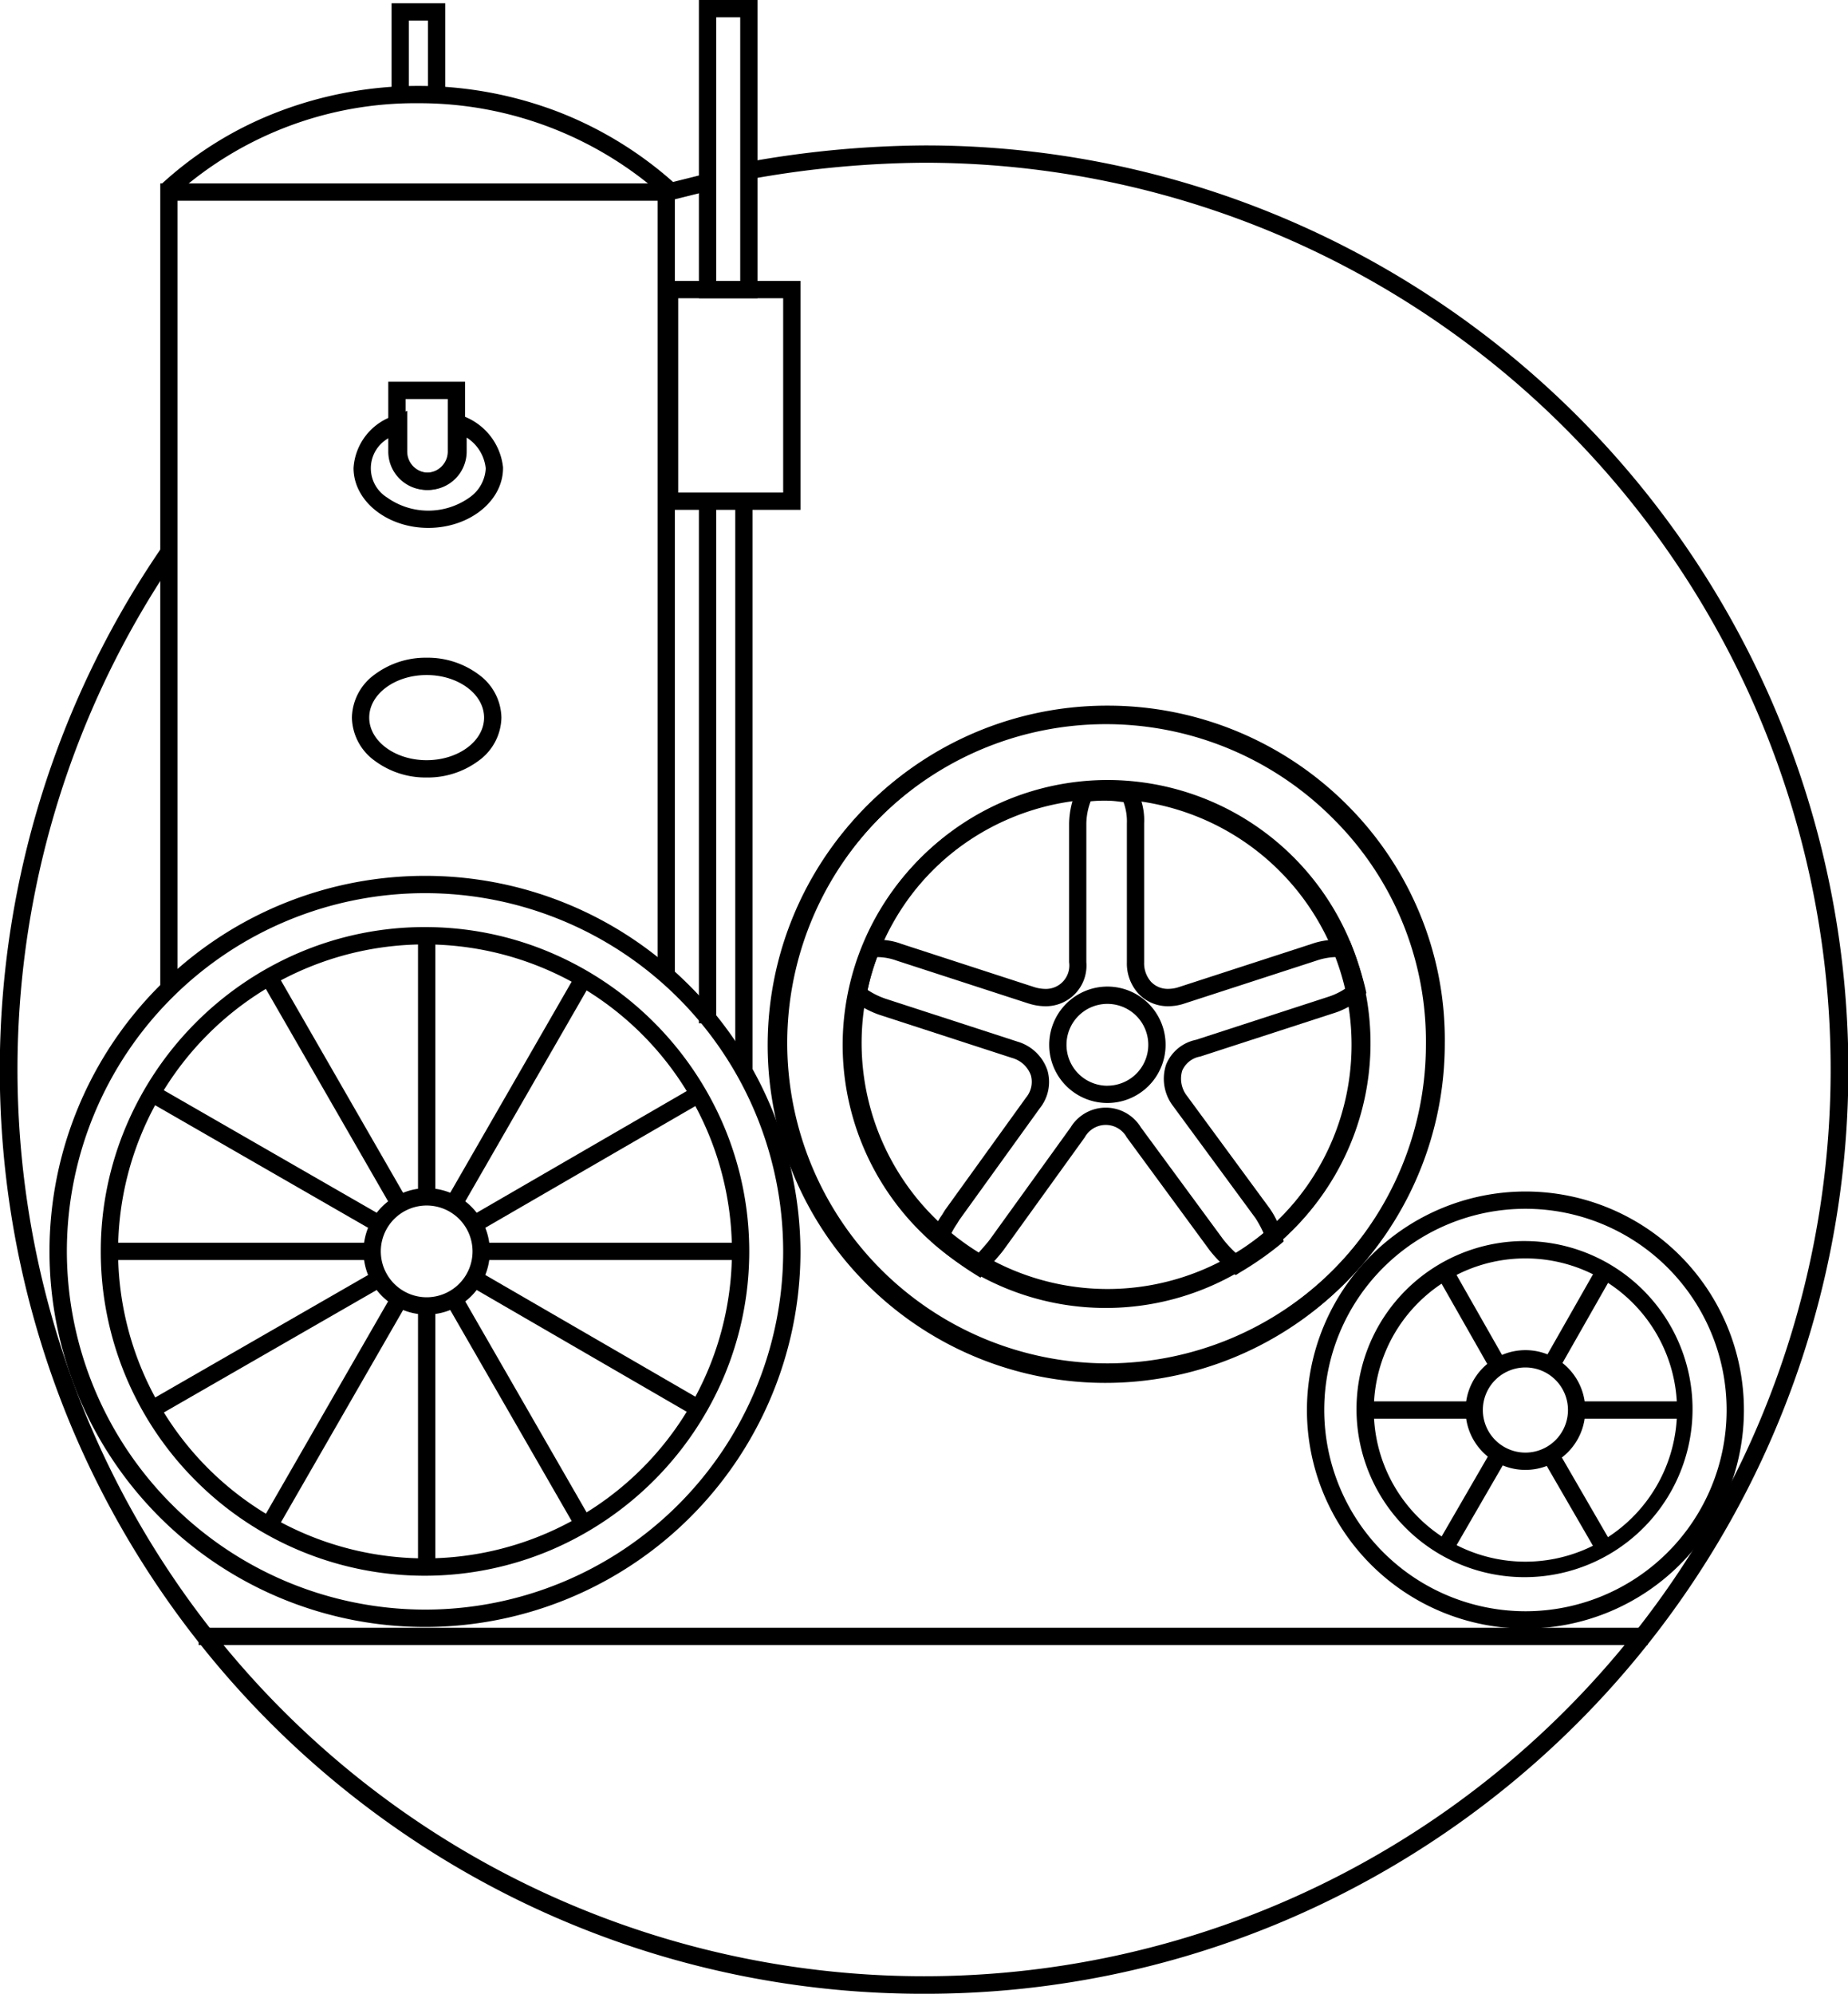 <svg xmlns="http://www.w3.org/2000/svg" width="117.489" height="126.733" viewBox="0 0 117.489 126.733"><g transform="translate(-29.05 -19.95)"><path d="M56.161,25.847h-1.1v-4.6H53.85v4.6h-1.1v-5.7h3.411Z" transform="translate(1.195 0.01)"/><path d="M70.765,32.2a23.265,23.265,0,0,0-15.6-5.951A22.861,22.861,0,0,0,39.573,32.2l-.746-.808A23.172,23.172,0,0,1,46.2,26.815a24.884,24.884,0,0,1,17.9,0,24.16,24.16,0,0,1,7.4,4.568Z" transform="translate(0.484 0.262)"/><path d="M.55,35.925H-.55V0H.55Z" transform="translate(76.345 52.118)"/><path d="M.55,32.879H-.55V0H.55Z" transform="translate(74.034 52.118)"/><path d="M39.85,82.021h-1.1V31.05H71.468V81.6h-1.1V32.15H39.85Z" transform="translate(0.489 0.56)"/><g transform="translate(96.303 83.211)"><path d="M3.151-.55a3.7,3.7,0,1,1-3.7,3.7A3.706,3.706,0,0,1,3.151-.55Zm0,6.3a2.6,2.6,0,1,0-2.6-2.6A2.6,2.6,0,0,0,3.151,5.753Z" transform="translate(0)"/></g><g transform="translate(32.751 76.173)"><path d="M55.92,72.95a23.7,23.7,0,0,1,16.815,6.976A24.085,24.085,0,0,1,79.79,96.815,23.872,23.872,0,1,1,55.92,72.95Zm0,46.64A22.77,22.77,0,1,0,33.15,96.82,22.8,22.8,0,0,0,55.92,119.59Zm0-43.383a20.347,20.347,0,0,1,8,1.628A20.823,20.823,0,0,1,74.906,88.817a20.489,20.489,0,0,1,0,16.006,20.823,20.823,0,0,1-10.983,10.983,20.554,20.554,0,0,1-22.6-4.43A20.572,20.572,0,0,1,35.306,96.82a20.347,20.347,0,0,1,1.628-8A20.823,20.823,0,0,1,47.917,77.834,20.347,20.347,0,0,1,55.92,76.206Zm0,40.127A19.513,19.513,0,1,0,36.406,96.82,19.536,19.536,0,0,0,55.92,116.333Z" transform="translate(-32.6 -73.5)"/></g><g transform="translate(52.71 96.027)"><path d="M3.466-.55A4.016,4.016,0,1,1-.55,3.466,4.021,4.021,0,0,1,3.466-.55Zm0,6.933A2.916,2.916,0,1,0,.55,3.466,2.92,2.92,0,0,0,3.466,6.383Z"/></g><path d="M-.55-.55H8.323V14H-.55ZM7.223.55H.55V12.9H7.223Z" transform="translate(71.618 38.358)"/><path d="M-.55-.55H3.176V18.408H-.55ZM2.076.55H.55V17.308H2.076Z" transform="translate(74.034 20.5)"/><path d="M92.124.55H0V-.55H92.124Z" transform="translate(41.68 123.968)"/><path d="M4.2-.55A5.407,5.407,0,0,1,7.51.519,3.457,3.457,0,0,1,8.954,3.256,3.457,3.457,0,0,1,7.51,5.994,5.407,5.407,0,0,1,4.2,7.063,5.407,5.407,0,0,1,.894,5.994,3.457,3.457,0,0,1-.55,3.256,3.457,3.457,0,0,1,.894.519,5.407,5.407,0,0,1,4.2-.55Zm0,6.513c2.014,0,3.652-1.214,3.652-2.706S6.215.55,4.2.55.55,1.764.55,3.256,2.188,5.963,4.2,5.963Z" transform="translate(51.974 62.308)"/><path d="M53.861,44.8v2.587a1.341,1.341,0,0,0,2.682,0V44.8l.747.287a3.923,3.923,0,0,1,2.662,3.3l0,.046c0,2.1-2.132,3.806-4.752,3.806s-4.752-1.708-4.752-3.806a3.741,3.741,0,0,1,2.664-3.35ZM55.2,49.827a2.444,2.444,0,0,1-2.441-2.441v-.895a2.188,2.188,0,0,0-.19,3.809,4.525,4.525,0,0,0,5.261,0,2.392,2.392,0,0,0,1.021-1.841,2.631,2.631,0,0,0-1.211-1.96v.887A2.444,2.444,0,0,1,55.2,49.827Z" transform="translate(1.079 1.266)"/><path d="M87.794,146.239a58.475,58.475,0,0,1-32.847-10.032,58.905,58.905,0,0,1-21.282-25.845A58.708,58.708,0,0,1,39.336,54.3l.907.622A57.637,57.637,0,1,0,87.794,29.85a64.027,64.027,0,0,0-11.039,1.042l-.191-1.083a65.125,65.125,0,0,1,11.23-1.059,58.475,58.475,0,0,1,32.847,10.032,58.9,58.9,0,0,1,21.282,25.845,58.675,58.675,0,0,1-5.416,55.714,58.905,58.905,0,0,1-25.845,21.282A58.387,58.387,0,0,1,87.794,146.239Z" transform="translate(0 0.444)"/><path d="M69.633,32.164,69.367,31.1l2.521-.63.267,1.067Z" transform="translate(2.013 0.53)"/><g transform="translate(54.285 44.765)"><path d="M52.55,43.05h4.882v4.437a2.441,2.441,0,0,1-4.882,0Zm3.782,1.1H53.65v3.337a1.341,1.341,0,0,0,2.682,0Z" transform="translate(-53.1 -43.6)"/></g><path d="M97,62.75a21.5,21.5,0,0,1,15.308,6.375,21.18,21.18,0,0,1,4.532,6.788,20.948,20.948,0,0,1,1.614,8.294A21.472,21.472,0,1,1,97,62.75Zm0,41.808A20.377,20.377,0,0,0,117.358,84.2V84.2a19.925,19.925,0,0,0-5.827-14.3A20.368,20.368,0,1,0,97,104.558Zm0-37.081A16.727,16.727,0,1,1,80.277,84.2,16.746,16.746,0,0,1,97,67.477Zm0,32.354A15.627,15.627,0,1,0,81.377,84.2,15.644,15.644,0,0,0,97,99.831Z" transform="translate(2.346 2.159)"/><path d="M97.1,62.65a21.5,21.5,0,0,1,15.308,6.375,21.18,21.18,0,0,1,4.532,6.788,20.948,20.948,0,0,1,1.614,8.294A21.472,21.472,0,1,1,97.1,62.65Zm0,41.808A20.377,20.377,0,0,0,117.458,84.1v0a19.925,19.925,0,0,0-5.827-14.3A20.368,20.368,0,1,0,97.1,104.458Zm0-37.081A16.727,16.727,0,1,1,80.377,84.1,16.746,16.746,0,0,1,97.1,67.377Zm0,32.354A15.627,15.627,0,1,0,81.477,84.1,15.644,15.644,0,0,0,97.1,99.731Z" transform="translate(2.351 2.154)"/><path d="M88.792,98.774l-.415-.259a20.976,20.976,0,0,1-2.482-1.835l-.245-.21.063-.316a4.026,4.026,0,0,1,.628-1.361c.057-.092.116-.186.175-.284l.025-.039,5.153-7.151a1.557,1.557,0,0,0,.3-1.416,1.767,1.767,0,0,0-1.187-1.094l-8.4-2.73a6.126,6.126,0,0,1-1.736-.923l-.284-.213.077-.346a15.022,15.022,0,0,1,.875-2.94l.116-.26.279-.056a4.115,4.115,0,0,1,2.068.228L92.2,80.3a2.46,2.46,0,0,0,.727.119,1.489,1.489,0,0,0,1.5-1.7V69.9a5.522,5.522,0,0,1,.46-2.1l.1-.261.273-.068a6.868,6.868,0,0,1,1.6-.121,6.79,6.79,0,0,1,.824.061,4.724,4.724,0,0,0,.542.044h.311l.16.267a4.094,4.094,0,0,1,.5,2.174V78.72a1.772,1.772,0,0,0,.447,1.255,1.464,1.464,0,0,0,1.089.441,2.161,2.161,0,0,0,.682-.117l8.407-2.732a4.565,4.565,0,0,1,2.169-.226l.3.06.107.286a19.741,19.741,0,0,1,.862,2.7l.065.295-.213.213a4.968,4.968,0,0,1-1.9,1.078l-8.444,2.743a1.532,1.532,0,0,0-1.151.9,1.772,1.772,0,0,0,.31,1.609l5.276,7.179a5.74,5.74,0,0,1,.8,1.751l.063.316-.245.21a20.3,20.3,0,0,1-2.482,1.729l-.32.2-.3-.226a7.709,7.709,0,0,1-1.36-1.357l-.014-.018L98.09,89.852a1.523,1.523,0,0,0-2.667,0l-.006.008-5.153,7.151c-.181.241-.386.473-.6.719-.184.208-.374.424-.563.66Zm-1.908-2.7a20.153,20.153,0,0,0,1.674,1.247c.094-.109.187-.215.279-.318.2-.228.391-.443.545-.647l5.141-7.134a2.615,2.615,0,0,1,4.468,0l5.241,7.128a7.314,7.314,0,0,0,.866.92,19.042,19.042,0,0,0,1.747-1.2,6.933,6.933,0,0,0-.566-1.076l-5.246-7.135a2.849,2.849,0,0,1-.439-2.629,2.609,2.609,0,0,1,1.894-1.574l8.386-2.726a4.364,4.364,0,0,0,1.239-.618,18.26,18.26,0,0,0-.625-1.92h-.065a4.174,4.174,0,0,0-1.255.223l-8.407,2.732a3.25,3.25,0,0,1-1.026.172,2.572,2.572,0,0,1-1.884-.781A2.847,2.847,0,0,1,98.1,78.72V69.9a3.527,3.527,0,0,0-.216-1.358c-.11-.01-.218-.023-.325-.035a5.819,5.819,0,0,0-.695-.053,9.077,9.077,0,0,0-1.067.04,4.127,4.127,0,0,0-.274,1.406V78.72a2.585,2.585,0,0,1-2.6,2.8,3.557,3.557,0,0,1-1.059-.17l-.006,0-8.4-2.731a3.67,3.67,0,0,0-1.234-.223,13.567,13.567,0,0,0-.605,2.088,4.867,4.867,0,0,0,1.133.557l8.4,2.73a2.851,2.851,0,0,1,1.893,1.811,2.661,2.661,0,0,1-.465,2.4l-5.131,7.12c-.058.1-.116.19-.173.281A5.047,5.047,0,0,0,86.883,96.074Z" transform="translate(2.593 2.391)"/><g transform="translate(115.841 109.577)"><path d="M7.038.55H0V-.55H7.038Z" transform="translate(13.341)"/><path d="M6.933.55H0V-.55H6.933Z"/></g><path d="M122.041,92.05a13.891,13.891,0,1,1-13.891,13.891A13.906,13.906,0,0,1,122.041,92.05Zm0,26.681a12.791,12.791,0,1,0-12.791-12.791A12.805,12.805,0,0,0,122.041,118.731Zm0-23.53a10.682,10.682,0,1,1-7.611,3.129A10.681,10.681,0,0,1,122.041,95.2Zm0,20.379a9.65,9.65,0,0,0,9.639-9.639,9.639,9.639,0,1,0-9.639,9.639Z" transform="translate(3.99 3.637)"/><path d="M3.256-.55A3.806,3.806,0,1,1-.55,3.256,3.811,3.811,0,0,1,3.256-.55Zm0,6.513A2.706,2.706,0,1,0,.55,3.256,2.709,2.709,0,0,0,3.256,5.963Z" transform="translate(122.774 106.321)"/><g transform="translate(120.883 100.754)"><path d="M.478,6.365l-.956-.544L2.988-.272l.956.544Z" transform="translate(6.723)"/><path d="M.476,6.263l-.952-.551L2.99-.276l.952.551Z" transform="translate(0 11.66)"/></g><g transform="translate(120.883 100.754)"><path d="M2.988,6.365-.478.272.478-.272,3.944,5.821Z"/><path d="M2.99,6.263-.476.276.476-.276,3.942,5.712Z" transform="translate(6.723 11.66)"/></g><g transform="translate(38.634 79.22)"><g transform="translate(17.542)"><path d="M.55,16.807H-.55V0H.55Z" transform="translate(0 23.635)"/><path d="M.55,16.807H-.55V0H.55Z"/></g><g transform="translate(0 10.189)"><path d="M14.22,8.879-.276.476.276-.476l14.5,8.4Z" transform="translate(20.484 11.765)"/><path d="M14.327,8.88-.274.477.274-.477l14.6,8.4Z"/></g><g transform="translate(0 10.189)"><path d="M.274,8.88l-.549-.953,14.6-8.4.549.953Z" transform="translate(0 11.765)"/><path d="M.276,8.879l-.552-.952,14.5-8.4.552.952Z" transform="translate(20.484)"/></g></g><g transform="translate(35.903 81.951)"><g transform="translate(10.189)"><path d="M7.927,14.875-.477.274.477-.274l8.4,14.6Z" transform="translate(11.765 20.484)"/><path d="M7.927,14.875-.477.274.477-.274l8.4,14.6Z"/></g><g transform="translate(0 17.542)"><path d="M16.807.55H0V-.55H16.807Z" transform="translate(23.635)"/><path d="M16.807.55H0V-.55H16.807Z"/></g><g transform="translate(10.189)"><path d="M.477,14.875l-.953-.549,8.4-14.6L8.88.274Z" transform="translate(0 20.484)"/><path d="M.477,14.875l-.953-.549,8.4-14.6L8.88.274Z" transform="translate(11.765)"/></g></g></g></svg>